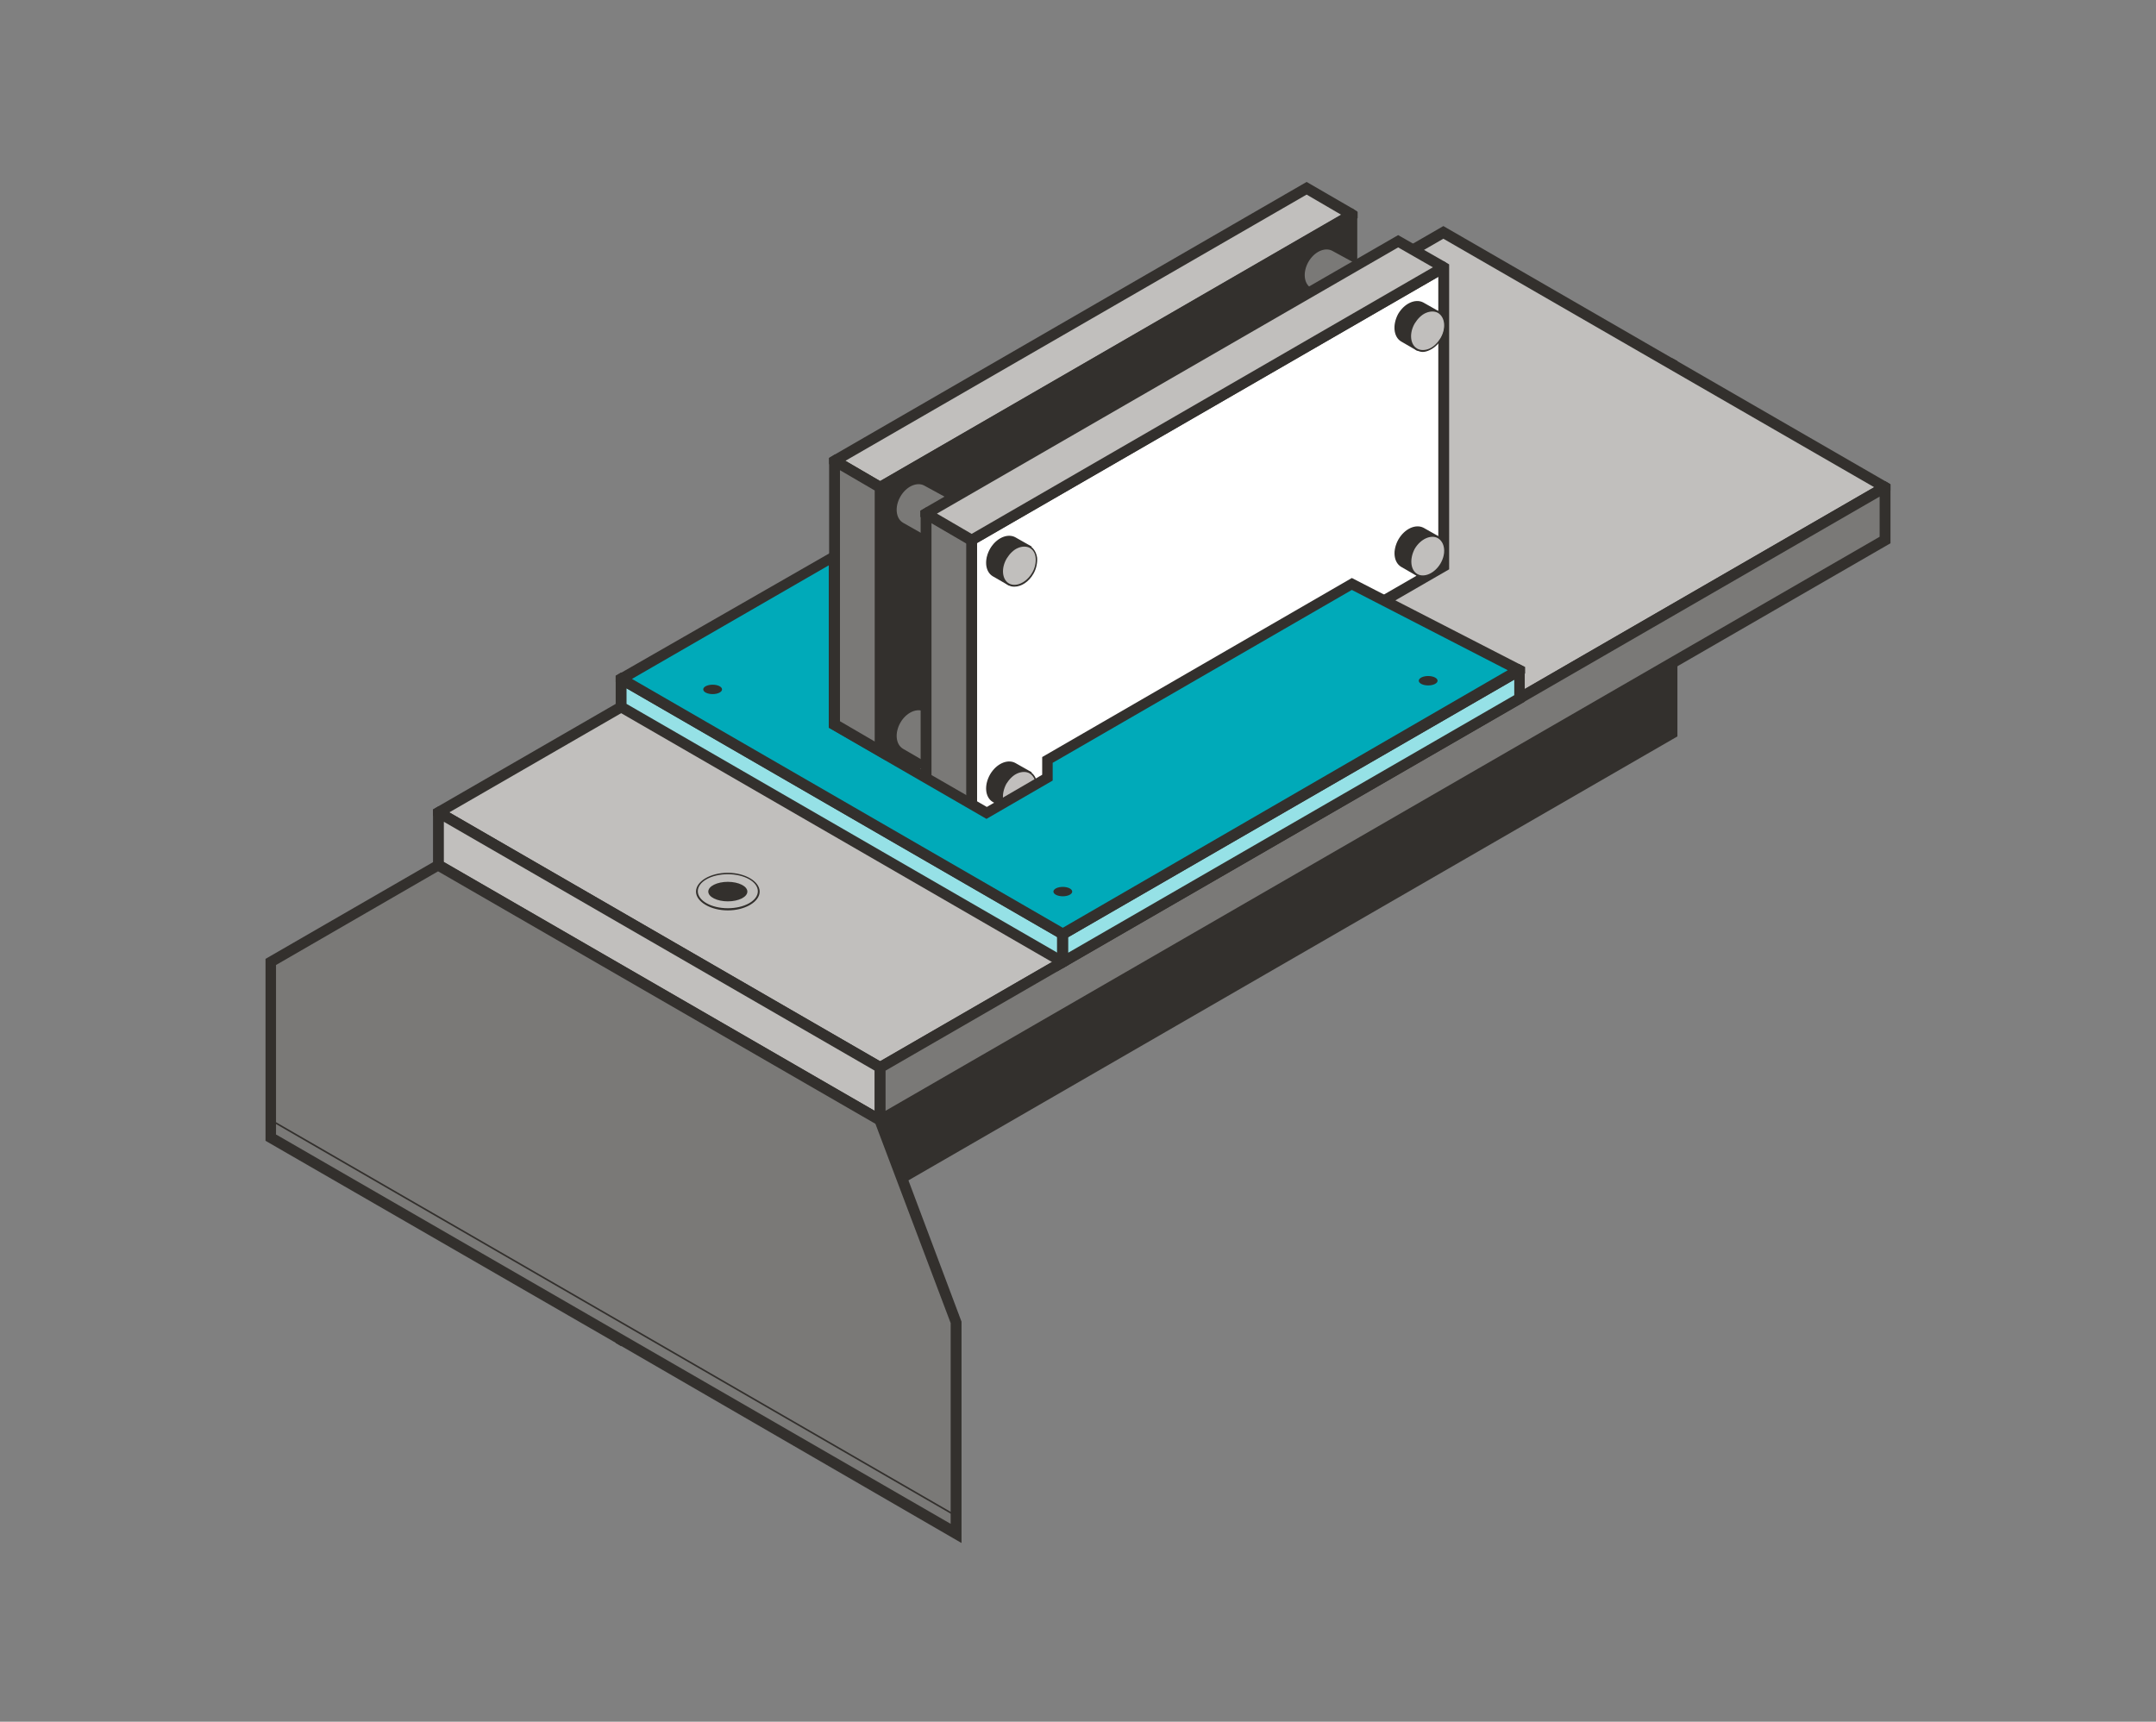 <?xml version="1.0" encoding="utf-8"?>
<!-- Generator: Adobe Illustrator 26.2.1, SVG Export Plug-In . SVG Version: 6.00 Build 0)  -->
<svg version="1.1" id="KS-600_Zusatz" xmlns="http://www.w3.org/2000/svg" xmlns:xlink="http://www.w3.org/1999/xlink" x="0px"
	 y="0px" width="596px" height="476px" viewBox="0 0 596 476" style="enable-background:new 0 0 596 476;" xml:space="preserve">
<rect x="0" y="0" width="596" height="476" fill="#808080" stroke="none"/>
<style type="text/css">
	.st0{fill:#C1BFBD;}
	.st1{fill:#33302D;}
	.st2{fill:#7A7977;}
	.st3{fill:none;stroke:#33302D;stroke-width:3;stroke-linecap:round;stroke-miterlimit:10;}
	.st4{fill:#00AAB9;}
	.st5{fill:#96E1E6;}
	.st6{fill:#FFFFFF;}
	.st7{fill:none;}
</style>
<g>
	<g>
		<polygon class="st1" points="171.7,268.4 462.2,100.7 462.2,202.8 171.7,370.4 		"/>
		<path class="st1" d="M171.7,372.2 M463.7,99.8v103.8L171.7,372.2l-1.5-0.9V267.5L462.2,99 M462.2,99 M173.2,269.2v98.6l287.4-166
			v-98.6L173.2,269.2z"/>
	</g>
	<g>
		<polygon class="st0" points="121.2,224.6 243.3,295.1 521.1,134.7 399,64.2 		"/>
		<path class="st1" d="M521.1,133L399,62.5L121.2,222.9l-1.5,0.9v1.7l3,1.7L241.8,296l1.5,0.9l1.5-0.9l274.8-158.7l3-1.7v-1.7
			L521.1,133z M243.3,293.4l-119.1-68.8L399,66l119.1,68.7L243.3,293.4z"/>
	</g>
	<g>
		<polygon class="st0" points="243.3,295.1 121.2,224.6 121.2,239.2 243.3,309.7 		"/>
		<path class="st1" d="M243.3,293.4l-119.1-68.8l-3-1.7l-1.5,0.9v16.3l125.1,72.2v-18L243.3,293.4z M241.8,307.1l-119.1-68.8v-11.1
			L241.8,296V307.1z"/>
	</g>
	<g>
		<polygon class="st2" points="243.3,295.1 521.1,134.7 521.1,149.3 243.3,309.7 		"/>
		<path class="st1" d="M521.1,133l-3,1.7L243.3,293.4l-1.5,0.9v18l280.8-162.1v-16.3L521.1,133z M519.6,148.4L244.8,307.1V296
			l274.8-158.7V148.4z"/>
	</g>
	<path class="st1" d="M201.2,251.7c-4.8,0-8.8-2.4-8.8-5.2s3.9-5.2,8.8-5.2c4.8,0,8.8,2.4,8.8,5.2S206,251.7,201.2,251.7z
		 M201.2,241.7c-4.6,0-8.3,2.1-8.3,4.7c0,2.6,3.7,4.7,8.3,4.7c4.6,0,8.3-2.1,8.3-4.7C209.5,243.8,205.8,241.7,201.2,241.7z"/>
	<ellipse class="st1" cx="201.2" cy="246.5" rx="5.4" ry="2.7"/>
	<g>
		<g>
			<g>
				<g>
					<polygon class="st0" points="243.3,134.7 373.8,59.4 361.2,52.1 230.7,127.4 243.3,134.7 					"/>
					<path class="st1" d="M373.8,57.6l-12.6-7.3l-130.5,75.4l-1.5,0.9v1.7l3,1.7l9.6,5.6l1.5,0.9l1.5-0.9L372.3,62l3-1.7v-1.7
						L373.8,57.6z M243.3,133l-9.6-5.6l127.5-73.6l9.6,5.6L243.3,133z"/>
				</g>
				<g>
					<polygon class="st1" points="243.3,134.7 373.8,59.4 373.8,142 243.3,217.3 243.3,134.7 					"/>
					<path class="st1" d="M373.8,57.6l-3,1.7L243.3,133l-0.8,0.4l-0.8,0.4v86.1l133.5-77.1V58.5L373.8,57.6z M372.3,141.1
						l-127.5,73.6v-79.2L372.3,62V141.1z"/>
				</g>
				<polygon class="st2" points="243.3,217.3 243.3,134.7 230.7,127.4 230.7,210.1 				"/>
				<g>
					<path class="st2" d="M264.4,139.1l-9-4.9c-2-1-4.9,0.3-6.5,3.1c-1.6,2.8-1.3,6,0.7,7.2l14.8,8.4V139.1z"/>
				</g>
				<g>
					<path class="st2" d="M264.4,201.8l-9-5.1c-2-1-4.9,0.3-6.5,3.1c-1.6,2.8-1.3,6,0.7,7.2l14.8,8.6V201.8z"/>
				</g>
				<g>
					<polygon class="st6" points="399.1,156.6 268.6,231.9 268.6,149.3 399.1,74 					"/>
					<path class="st1" d="M399.1,72.2l-3,1.7l-127.5,73.6l-1.5,0.9v86.1l133.5-77.1V73.1L399.1,72.2z M397.6,155.7l-127.5,73.6
						v-79.2l127.5-73.6V155.7z"/>
				</g>
				<g>
					<polygon class="st2" points="268.6,231.9 268.6,149.3 255.9,142 255.9,224.6 					"/>
					<path class="st1" d="M268.6,147.6l-9.6-5.6l-3-1.7l-1.5,0.9v84.4l15.6,9v-86.1L268.6,147.6z M267.1,229.3l-9.6-5.6v-79.2
						l9.6,5.6V229.3z"/>
				</g>
				<g>
					<g>
						<path class="st1" d="M284.7,151.2l-4.4-2.5c-2-1-4.9,0.3-6.5,3.1c-1.6,2.8-1.3,6,0.7,7.2l4.3,2.5L284.7,151.2z"/>
						<path class="st1" d="M278.9,161.9l-4.5-2.6c-2.1-1.3-2.4-4.6-0.7-7.6c1.7-2.9,4.7-4.3,6.9-3.2l4.6,2.6L278.9,161.9z
							 M278.8,148.6c-1.7,0-3.6,1.3-4.8,3.3c-1.5,2.7-1.3,5.8,0.6,6.9l4.1,2.4l5.7-9.9l-4.2-2.4
							C279.8,148.7,279.3,148.6,278.8,148.6z"/>
					</g>
					<g>
						<ellipse transform="matrix(0.5 -0.866 0.866 0.5 5.449 322.197)" class="st0" cx="281.8" cy="156.4" rx="6" ry="4.3"/>
						<path class="st1" d="M280.4,162.2c-0.6,0-1.2-0.1-1.8-0.5l0,0c-2.2-1.3-2.5-4.7-0.8-7.6c0.8-1.4,2-2.5,3.3-3.1
							c1.3-0.6,2.7-0.6,3.7,0s1.7,1.8,1.9,3.2c0.1,1.4-0.2,3-1,4.4C284.4,160.9,282.3,162.2,280.4,162.2z M278.9,161.3
							c1.9,1.1,4.8-0.2,6.4-2.9c0.8-1.3,1.1-2.8,1-4.1c-0.1-1.3-0.7-2.3-1.6-2.8s-2.1-0.5-3.3,0c-1.2,0.5-2.3,1.6-3.1,2.9
							C276.7,157.1,277,160.2,278.9,161.3L278.9,161.3z"/>
					</g>
				</g>
				<g>
					<g>
						<path class="st1" d="M284.7,213.7l-4.4-2.5c-2-1-4.9,0.3-6.5,3.1c-1.6,2.8-1.3,6,0.7,7.2l4.3,2.5L284.7,213.7z"/>
						<path class="st1" d="M278.9,224.3l-4.5-2.6c-2.1-1.3-2.4-4.6-0.7-7.6c1.7-2.9,4.7-4.3,6.9-3.2l4.6,2.6L278.9,224.3z
							 M278.8,211.1c-1.7,0-3.6,1.3-4.8,3.3c-1.5,2.7-1.3,5.8,0.6,6.9l4.1,2.4l5.7-9.9l-4.2-2.4
							C279.8,211.2,279.3,211.1,278.8,211.1z"/>
					</g>
					<g>
						<ellipse transform="matrix(0.5 -0.866 0.866 0.5 -48.612 353.409)" class="st0" cx="281.8" cy="218.8" rx="6" ry="4.3"/>
						<path class="st1" d="M280.4,224.6c-0.6,0-1.2-0.1-1.8-0.5l0,0c-2.2-1.3-2.5-4.7-0.8-7.6c0.8-1.4,2-2.5,3.3-3.1
							c1.3-0.6,2.7-0.6,3.7,0c2.2,1.3,2.5,4.7,0.8,7.6C284.4,223.3,282.3,224.6,280.4,224.6z M278.9,223.7c1.9,1.1,4.8-0.2,6.4-2.9
							c1.6-2.7,1.3-5.8-0.7-7c-0.9-0.5-2.1-0.5-3.3,0c-1.2,0.5-2.3,1.6-3.1,2.9C276.7,219.5,277,222.6,278.9,223.7L278.9,223.7z"/>
					</g>
				</g>
				<g>
					<g>
						<path class="st1" d="M397.6,86.3l-4.4-2.5c-2-1-4.9,0.3-6.5,3.1c-1.6,2.8-1.3,6,0.7,7.2l4.3,2.5L397.6,86.3z"/>
						<path class="st1" d="M391.8,97l-4.5-2.6c-2.1-1.3-2.4-4.6-0.8-7.6c1.7-2.9,4.7-4.3,6.9-3.2l4.6,2.6L391.8,97z M391.7,83.7
							c-1.7,0-3.6,1.3-4.8,3.3c-1.5,2.7-1.3,5.8,0.6,6.9l4.1,2.4l5.7-9.9l-4.2-2.4C392.6,83.8,392.2,83.7,391.7,83.7z"/>
					</g>
				</g>
				<g>
					<g>
						<path class="st1" d="M397.6,148.7l-4.4-2.5c-2-1-4.9,0.3-6.5,3.1c-1.6,2.8-1.3,6,0.7,7.2l4.3,2.5L397.6,148.7z"/>
						<path class="st1" d="M391.8,159.3l-4.5-2.6c-2.1-1.3-2.4-4.6-0.7-7.6c1.7-2.9,4.7-4.3,6.9-3.2l4.6,2.6L391.8,159.3z
							 M391.7,146.1c-1.7,0-3.6,1.3-4.8,3.3c-1.5,2.7-1.3,5.8,0.6,6.9l4.1,2.4l5.7-9.9l-4.2-2.4
							C392.7,146.2,392.2,146.1,391.7,146.1z"/>
					</g>
					<g>
						<ellipse transform="matrix(0.5 -0.866 0.866 0.5 64.12 418.67)" class="st0" cx="394.6" cy="153.8" rx="6" ry="4.3"/>
						<path class="st1" d="M393.3,159.6c-0.6,0-1.2-0.1-1.8-0.5l0,0c-2.2-1.3-2.5-4.7-0.8-7.6c1.7-3,4.9-4.4,7-3.1
							c2.2,1.3,2.5,4.7,0.8,7.6C397.3,158.3,395.2,159.6,393.3,159.6z M391.8,158.7c1.9,1.1,4.8-0.2,6.4-2.9c1.6-2.7,1.3-5.8-0.7-7
							c-1.9-1.1-4.8,0.2-6.4,2.9C389.6,154.5,389.9,157.6,391.8,158.7L391.8,158.7z"/>
					</g>
				</g>
			</g>
			<g>
				<g>
					<path class="st2" d="M377.2,74.2l-9-4.9c-2-1-4.9,0.3-6.5,3.1c-1.6,2.8-1.3,6,0.7,7.2l14.8,8.4V74.2z"/>
				</g>
				<g>
					<ellipse transform="matrix(0.5 -0.866 0.866 0.5 118.119 387.454)" class="st0" cx="394.6" cy="91.4" rx="6" ry="4.3"/>
					<path class="st1" d="M393.3,97.3c-0.6,0-1.2-0.2-1.8-0.5l0,0c-2.2-1.3-2.5-4.7-0.8-7.6c0.8-1.4,2-2.5,3.3-3.1
						c1.3-0.6,2.7-0.6,3.7,0c2.2,1.3,2.5,4.7,0.8,7.6c-0.8,1.4-2,2.5-3.3,3.1C394.6,97.1,393.9,97.3,393.3,97.3z M391.8,96.4
						c0.9,0.5,2.1,0.5,3.3,0c1.2-0.5,2.3-1.6,3.1-2.9c1.6-2.7,1.3-5.8-0.7-7c-0.9-0.5-2.1-0.5-3.3,0c-1.2,0.5-2.3,1.6-3.1,2.9
						C389.5,92.1,389.8,95.3,391.8,96.4L391.8,96.4z"/>
				</g>
			</g>
		</g>
		<g>
			<g>
				<polygon class="st0" points="386.5,66.7 255.9,142 255.9,142 268.6,149.3 399.1,74 				"/>
				<path class="st1" d="M399.1,72.2L386.5,65l-130.6,75.3l-1.5,0.9v1.7l3,1.7l9.6,5.6l1.5,0.9l1.5-0.9l127.5-73.6l3-1.7v-1.7
					L399.1,72.2z M268.6,147.6l-9.6-5.6l127.5-73.6l9.6,5.5L268.6,147.6z"/>
			</g>
		</g>
	</g>
	<g>
		<polygon class="st5" points="171.7,195.5 293.8,265.9 293.8,258.2 171.7,187.7 		"/>
		<path class="st1" d="M295.3,266.8v-9.5l-1.5-0.9l-119.1-68.8l-3-1.7l-1.5,0.9v9.5l123.6,71.4L295.3,266.8z M292.3,263.4
			l-119.1-68.8v-4.3l119.1,68.8V263.4z"/>
	</g>
	<g>
		<polygon class="st5" points="420.1,193 293.8,265.9 293.8,258.2 420.1,185.3 		"/>
		<path class="st1" d="M420,183.6l-3.1,1.8l-123.2,71.1l-1.5,0.9v11.2l129.3-74.6v-9.5L420,183.6z M418.6,192.2l-123.3,71.2v-4.3
			l123.3-71.2V192.2z"/>
	</g>
	<g>
		<polygon class="st4" points="171.7,187.7 293.8,258.2 420.1,185.3 373.8,161.4 289.6,210.1 289.6,214.9 272.7,224.6 230.7,200.3 
			230.7,153.7 		"/>
		<path class="st1" d="M420,183.6l-46.3-23.8l-85.6,49.5v4.9l-15.3,8.9l-40.6-23.4v-48.4L171.7,186l-1.5,0.9v1.7l3,1.7l119.1,68.8
			l1.5,0.9l1.5-0.9l123.3-71.2l3-1.7v-1.8L420,183.6z M293.8,256.5l-119.1-68.8l54.4-31.4v44.9l43.6,25.2l18.3-10.6v-4.9l82.7-47.8
			l43.1,22.2L293.8,256.5z"/>
	</g>
	<ellipse class="st1" cx="197" cy="190.6" rx="2.6" ry="1.3"/>
	<ellipse class="st1" cx="293.8" cy="246.5" rx="2.6" ry="1.3"/>
	<ellipse class="st1" cx="394.8" cy="188.2" rx="2.6" ry="1.3"/>
	<polygon class="st2" points="243.3,309.7 121.2,239.2 74.9,265.9 74.9,314.6 264.3,423.9 264.3,365.6 	"/>
	<path class="st1" d="M170.3,371.3l-96.9-55.9v-50.3l47.8-27.6l123.3,71.2l21.3,56.7v61.2L170.3,371.3 M76.4,313.7l186.4,107.6
		v-55.5l-20.8-55.1l-120.9-69.8l-44.8,25.9V313.7z"/>
	<path class="st1" d="M264.3,419.3c0,0-0.1,0-0.1,0L74.8,309.9c-0.1-0.1-0.2-0.2-0.1-0.3c0.1-0.1,0.2-0.2,0.3-0.1l189.4,109.4
		c0.1,0.1,0.2,0.2,0.1,0.3C264.5,419.3,264.4,419.3,264.3,419.3z"/>
</g>
<g>
	<polygon class="st7" points="232.2,209.2 241.8,214.7 241.8,135.6 232.2,130 	"/>
	<path class="st1" d="M243.3,133l-9.6-5.6l-3-1.7l-1.5,0.9v74.6l15.6,9v-76.4L243.3,133z M241.8,205l-9.6-5.6V130l9.6,5.6V205z"/>
</g>
</svg>
